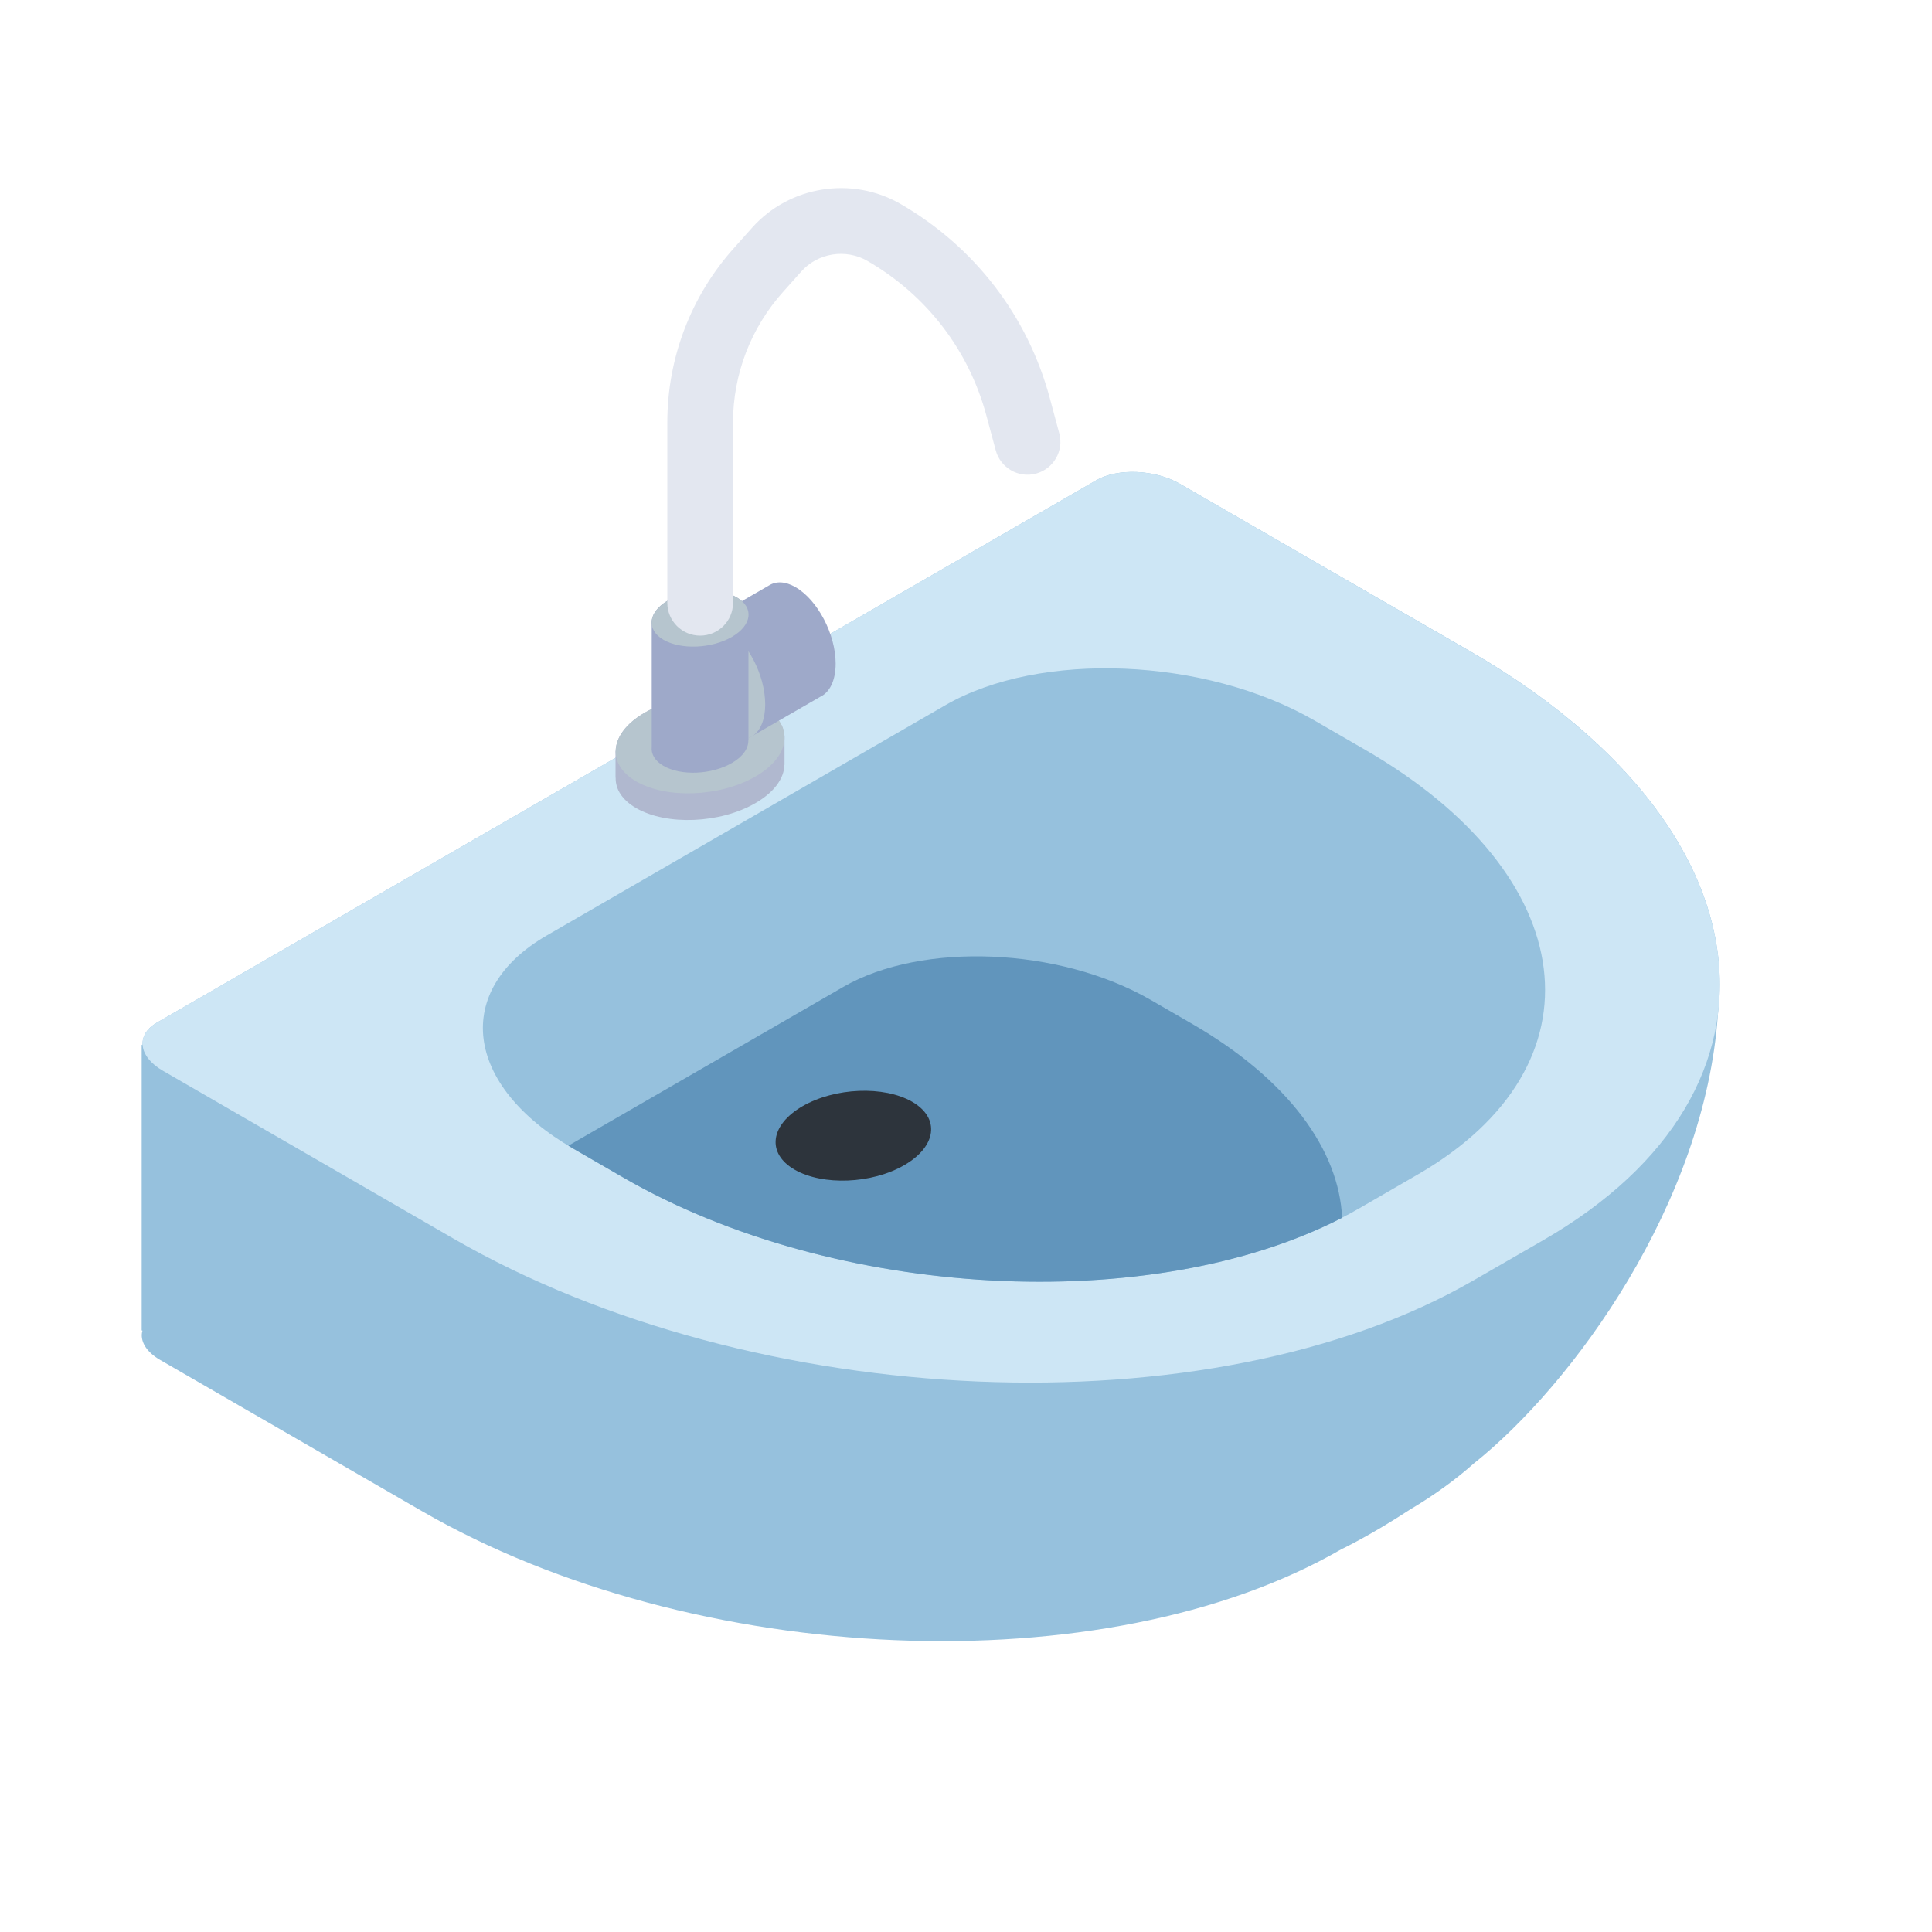 <?xml version="1.0" encoding="utf-8"?>
<!-- Generator: Adobe Illustrator 28.1.0, SVG Export Plug-In . SVG Version: 6.00 Build 0)  -->
<svg version="1.1" id="Opmaak" xmlns="http://www.w3.org/2000/svg" xmlns:xlink="http://www.w3.org/1999/xlink" x="0px" y="0px"
	 width="150px" height="150px" viewBox="0 0 150 150" style="enable-background:new 0 0 150 150;" xml:space="preserve">
<style type="text/css">
	.st0{fill:none;stroke:#2D343C;stroke-width:4;stroke-linecap:round;stroke-linejoin:round;stroke-miterlimit:10;}
	.st1{fill:#FF963C;}
	.st2{fill:#FF7B00;}
	.st3{fill:#F9F6F9;}
	.st4{fill:#647882;}
	.st5{fill:#565656;}
	.st6{fill:#FFBE78;}
	.st7{fill:#FFE6B4;}
	.st8{fill:#B0B8CF;}
	.st9{fill:#9EA9C9;}
	.st10{fill:#C9CEE2;}
	.st11{fill:#8B95AF;}
	.st12{fill:#506478;}
	.st13{fill:#2D343C;}
	.st14{fill:#1D2943;}
	.st15{fill:#E3E7F0;}
	.st16{fill:#6195BC;}
	.st17{fill:#81ABC8;}
	.st18{fill:#FFFFFF;}
	.st19{fill:#96C1DD;}
	.st20{fill:#CDE6F5;}
	.st21{fill:#2D343C;enable-background:new    ;}
	.st22{fill:#B6C5CE;}
</style>
<path class="st19" d="M114.15,50.57L91.6,37.56c-1.92-1.11-4.83-1.23-6.49-0.27l-72.92,42.1c-0.79,0.45-1.15,1.07-1.12,1.71
	L11,81.13v22.16l0.06,0.02c-0.22,0.76,0.25,1.63,1.38,2.28l20.33,11.74c21.12,12.19,53.07,13.52,71.36,2.96c0,0,2.19-1.03,5.36-3.1
	c1.87-1.11,3.52-2.31,4.94-3.57c7.71-6.14,17.95-20.24,18.95-34.9c0,0,0,0,0,0C134.6,69.07,128.05,58.6,114.15,50.57z"/>
<path class="st20" d="M114.35,99.44l5.48-3.16c20.29-11.71,17.74-32.17-5.68-45.7L91.6,37.56c-1.92-1.11-4.83-1.23-6.49-0.27
	l-72.92,42.1c-1.66,0.96-1.46,2.64,0.47,3.75L35.2,96.16C58.62,109.68,94.06,111.15,114.35,99.44z"/>
<path class="st19" d="M105.56,93.8l4.51-2.61c14.65-8.46,12.81-23.23-4.1-32.99l-3.91-2.26c-8.48-4.9-21.32-5.43-28.66-1.19
	L42.45,72.63c-7.35,4.24-6.42,11.65,2.06,16.55l3.91,2.26C65.33,101.2,90.91,102.26,105.56,93.8z"/>
<path class="st16" d="M65.46,76.63L44.13,88.95c0.13,0.08,0.25,0.15,0.38,0.23l3.91,2.26c16.4,9.47,40.95,10.75,55.78,3.11
	c-0.23-5.25-4.16-10.73-11.63-15.05l-3.25-1.88C82.25,73.55,71.57,73.1,65.46,76.63z"/>
<path class="st13" d="M70.21,90.46c-2.52,1.46-6.33,1.61-8.52,0.35c-2.18-1.26-1.91-3.46,0.61-4.92c2.52-1.46,6.33-1.61,8.52-0.35
	C73,86.8,72.73,89,70.21,90.46z"/>
<path class="st8" d="M60.91,57.19c-0.03-0.84-0.55-1.64-1.6-2.24c-2.37-1.37-6.51-1.2-9.25,0.38c-1.48,0.85-2.24,1.94-2.26,2.98
	l-0.01,0v2.07l0.01,0c-0.02,0.89,0.5,1.73,1.59,2.36c2.37,1.37,6.51,1.2,9.25-0.38c1.48-0.85,2.24-1.94,2.26-2.97l0.01,0
	L60.91,57.19L60.91,57.19z"/>
<path class="st22" d="M58.65,60.29c-2.74,1.58-6.88,1.75-9.25,0.38c-2.37-1.37-2.07-3.76,0.66-5.34c2.74-1.58,6.88-1.75,9.25-0.38
	C61.68,56.32,61.39,58.71,58.65,60.29z"/>
<path class="st9" d="M61.77,45.59c-0.79-0.46-1.51-0.48-2.06-0.14l-5.31,3.07c-0.1,0.04-0.19,0.1-0.28,0.16l-0.01,0
	c-0.57,0.42-0.92,1.26-0.92,2.41c0,2.29,1.39,4.95,3.11,5.94c0.82,0.48,1.57,0.48,2.13,0.1l5.25-3.03c0.73-0.34,1.2-1.25,1.2-2.58
	C64.88,49.25,63.49,46.59,61.77,45.59z"/>
<path class="st22" d="M59.41,54.69c0,2.29-1.39,3.34-3.11,2.35c-1.72-0.99-3.11-3.65-3.11-5.94s1.39-3.34,3.11-2.35
	C58.02,49.74,59.41,52.4,59.41,54.69z"/>
<path class="st8" d="M57.86,53.79c0,1.15-0.7,1.67-1.56,1.18c-0.86-0.5-1.55-1.83-1.55-2.97s0.7-1.67,1.55-1.18
	C57.16,51.32,57.86,52.65,57.86,53.79z"/>
<path class="st9" d="M57.2,46.38c-1.36-0.79-3.74-0.69-5.31,0.22c-0.91,0.53-1.35,1.21-1.29,1.85v9.54h0
	c-0.06,0.55,0.24,1.08,0.91,1.47c1.36,0.79,3.74,0.69,5.31-0.22c0.87-0.5,1.29-1.14,1.28-1.75l0.01,0V47.7
	C58.11,47.21,57.81,46.74,57.2,46.38z"/>
<path class="st22" d="M56.82,49.45c-1.57,0.91-3.95,1.01-5.31,0.22c-1.36-0.79-1.19-2.16,0.38-3.07c1.57-0.91,3.95-1.01,5.31-0.22
	C58.56,47.17,58.39,48.54,56.82,49.45z"/>
<path class="st15" d="M54.36,49.35c-1.41,0-2.55-1.14-2.55-2.55v-14c0-5.01,1.84-9.83,5.19-13.56l1.41-1.58
	c2.9-3.23,7.73-4,11.5-1.83c5.76,3.33,9.89,8.7,11.61,15.13l0.72,2.68c0.37,1.36-0.44,2.76-1.8,3.13c-1.36,0.37-2.76-0.44-3.13-1.8
	l-0.72-2.68c-1.37-5.11-4.65-9.38-9.24-12.03c-1.68-0.97-3.85-0.63-5.14,0.82l-1.41,1.58c-2.51,2.8-3.89,6.4-3.89,10.15v14
	C56.91,48.21,55.77,49.35,54.36,49.35z"/>
</svg>
